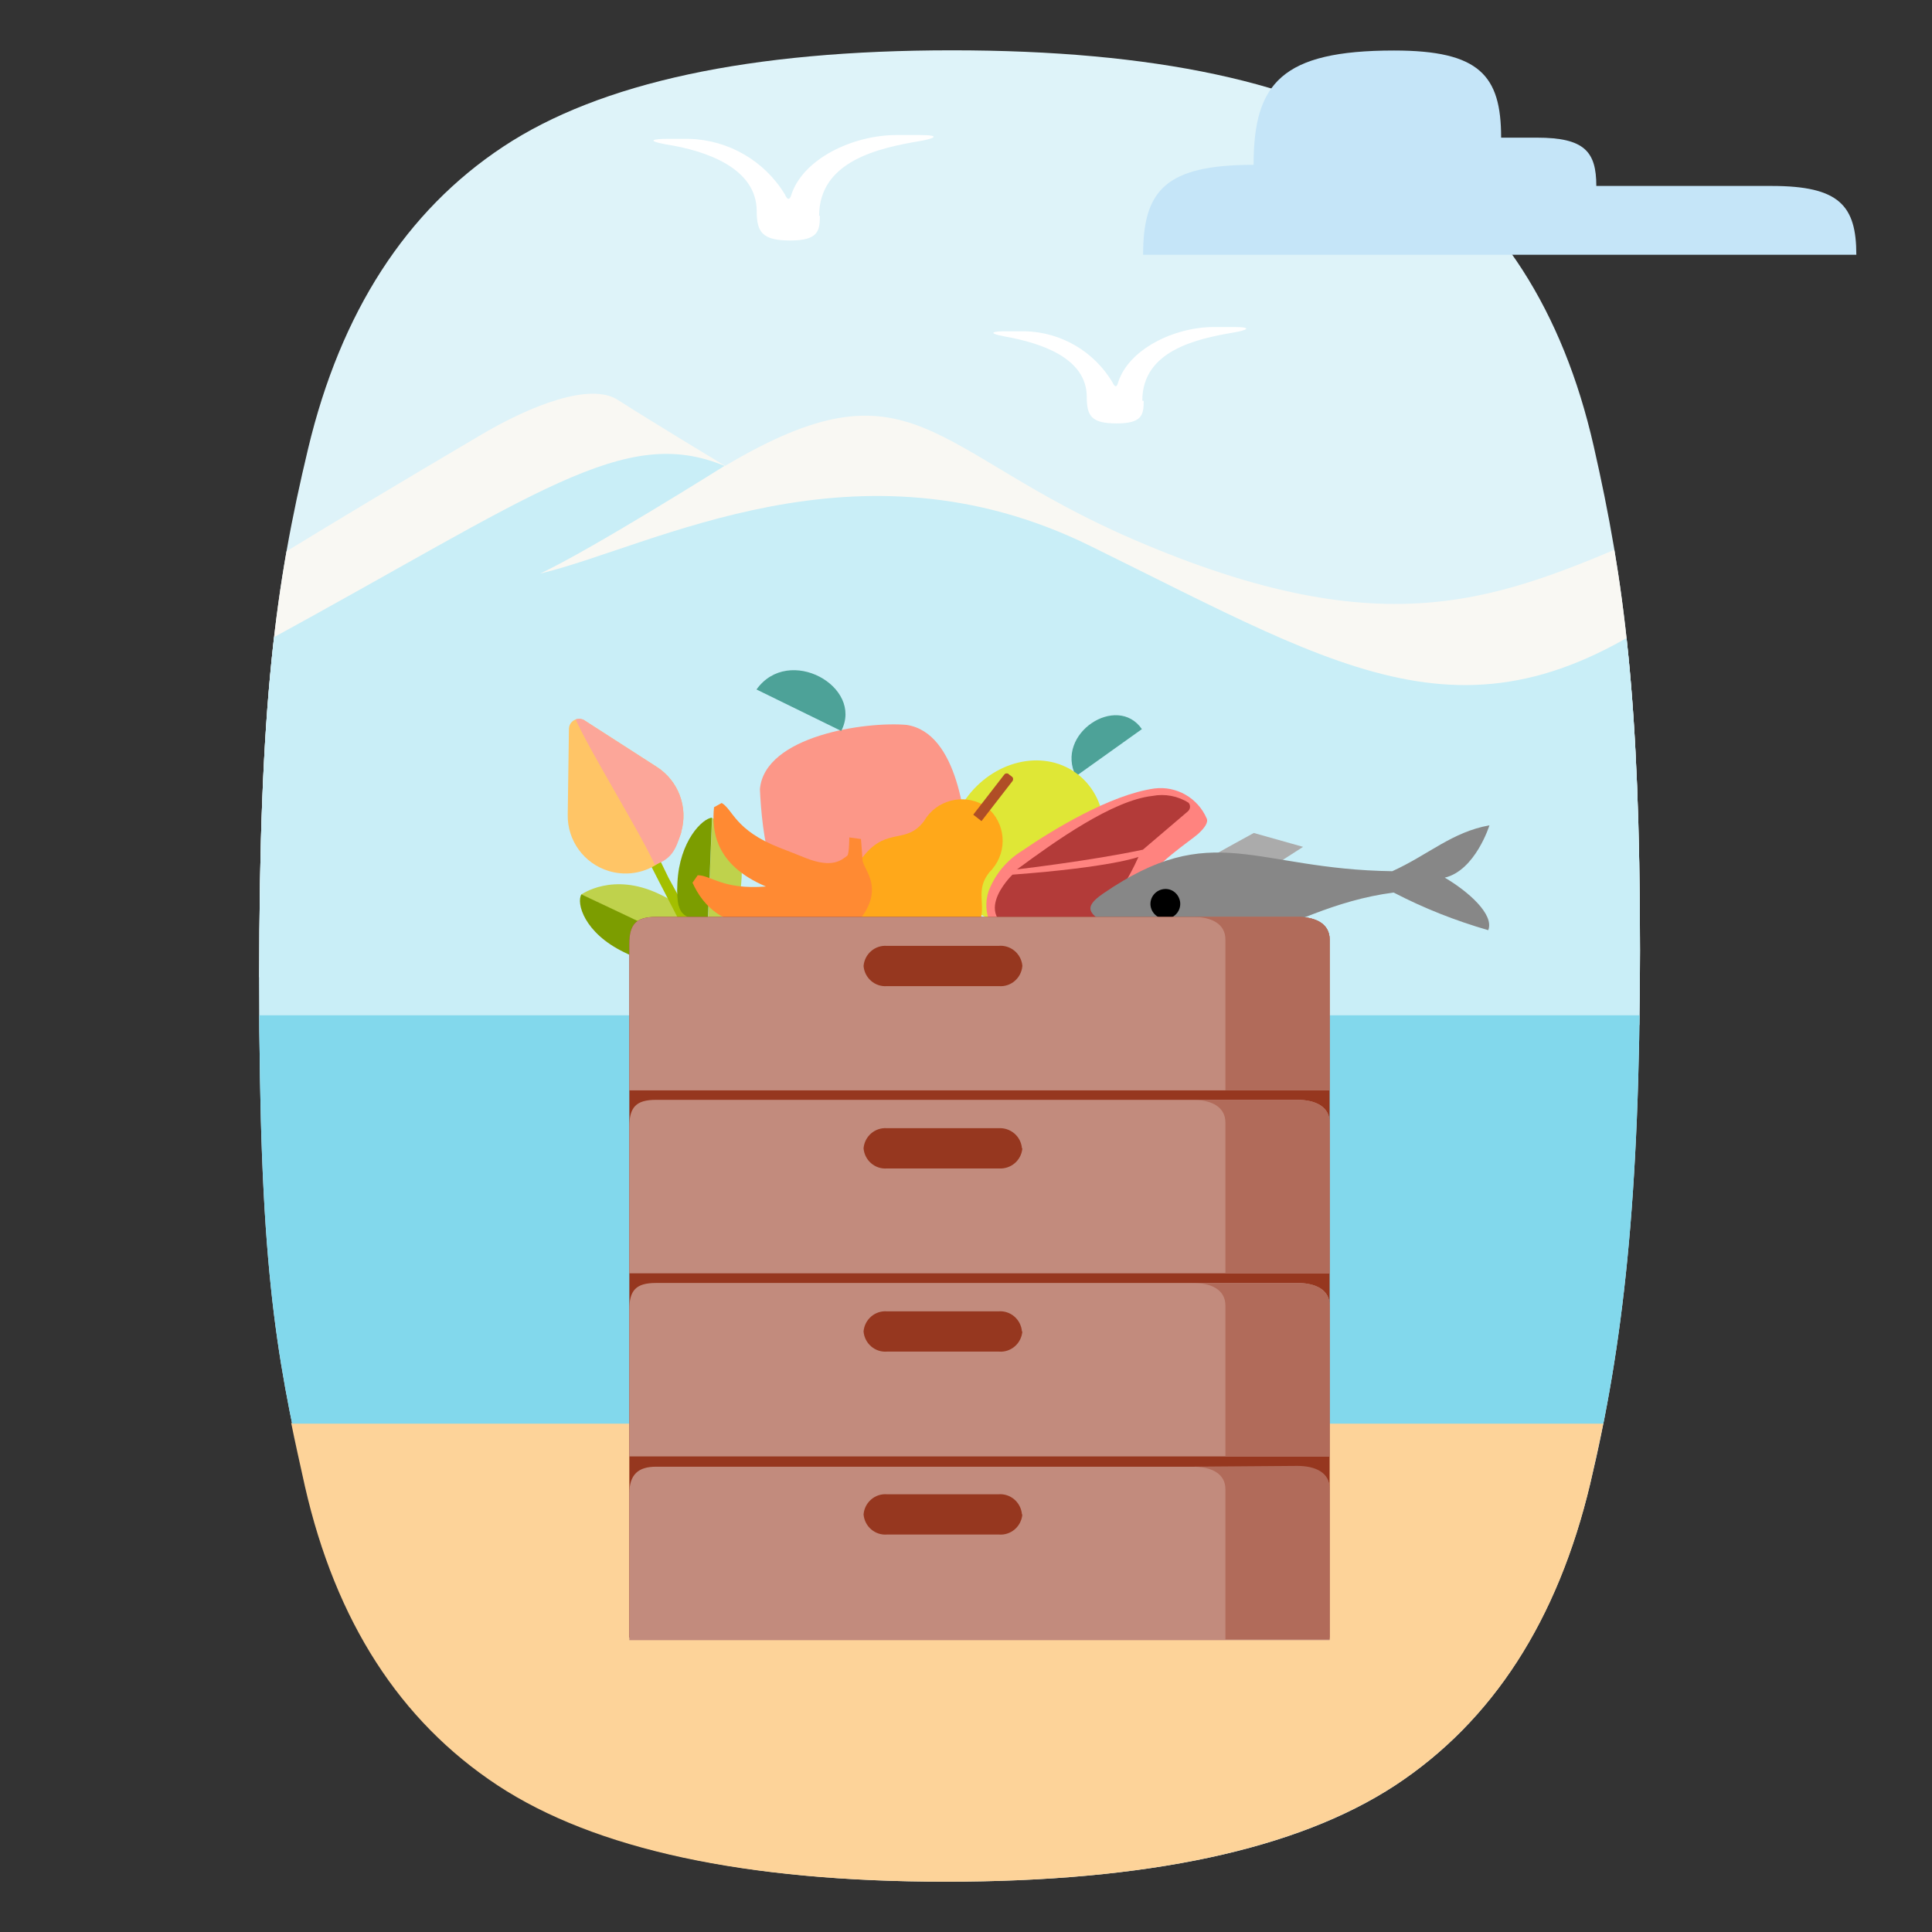 <?xml version="1.0" encoding="UTF-8"?>
<svg id="Layer_1" data-name="Layer 1" xmlns="http://www.w3.org/2000/svg" xmlns:xlink="http://www.w3.org/1999/xlink" viewBox="0 0 96 96">
  <rect x="0" y="0" width="96" height="96" fill="#333333" stroke="none"/>
  <defs>
    <style>
      .cls-1 {
        fill: none;
      }

      .cls-2 {
        clip-path: url(#clippath);
      }

      .cls-3 {
        fill: #f9f8f3;
      }

      .cls-4 {
        fill: #fff;
      }

      .cls-5 {
        fill: #ffc566;
      }

      .cls-6 {
        fill: #ffa81a;
      }

      .cls-7 {
        fill: #fca699;
      }

      .cls-8 {
        fill: #fdd399;
      }

      .cls-9 {
        fill: #ff8a33;
      }

      .cls-10 {
        fill: #fc9788;
      }

      .cls-11 {
        fill: #ff837f;
      }

      .cls-12 {
        fill: #7c9d00;
      }

      .cls-13 {
        fill: #c28b7d;
      }

      .cls-14 {
        fill: #bfd24c;
      }

      .cls-15 {
        fill: #a3bf00;
      }

      .cls-16 {
        fill: #ababab;
      }

      .cls-17 {
        fill: #c9eef7;
      }

      .cls-18 {
        fill: #dfe736;
      }

      .cls-19 {
        fill: #b04e26;
      }

      .cls-20 {
        fill: #c5e5f8;
      }

      .cls-21 {
        fill: #def3f9;
      }

      .cls-22 {
        fill: #b16b5a;
      }

      .cls-23 {
        fill: #96371f;
      }

      .cls-24 {
        fill: #878787;
      }

      .cls-25 {
        fill: #82d8ec;
      }

      .cls-26 {
        fill: #4da298;
      }

      .cls-27 {
        fill: #750000;
        isolation: isolate;
        opacity: .55;
      }
    </style>
    <clipPath id="clippath">
      <path class="cls-1" d="m81.49,47.23c0-12.36-.77-18.34-2.3-25.06s-4.72-11.68-9.57-14.88-12.28-4.79-22.32-4.79-17.48,1.6-22.3,4.79c-4.82,3.19-8.07,8.22-9.69,15s-2.43,12.61-2.43,26.44.77,18.34,2.3,25.06,4.72,11.68,9.57,14.88,12.25,4.83,22.25,4.83,17.48-1.6,22.33-4.79,8.07-8.22,9.69-15,2.47-14.11,2.47-26.48Z"/>
    </clipPath>
  </defs>
  <g>
    <path class="cls-21" d="m81.49,47.23c0-12.36-.77-18.34-2.3-25.06s-4.72-11.68-9.57-14.88-12.28-4.79-22.32-4.79-17.48,1.6-22.3,4.79c-4.82,3.19-8.07,8.22-9.69,15s-2.43,12.61-2.43,26.44.77,18.34,2.3,25.06,4.72,11.68,9.57,14.88,12.25,4.83,22.25,4.83,17.48-1.6,22.33-4.79,8.07-8.22,9.69-15,2.47-14.11,2.47-26.48Z"/>
    <path class="cls-4" d="m40.74,10.71c0,.76-.08,1.24-1.47,1.24s-1.67-.41-1.67-1.46c0-2.13-2.5-3-4.48-3.31-1.15-.21-.53-.28,0-.28h1.12c1.95.05,3.75,1.09,4.76,2.76.12.27.23.3.31.05.57-1.82,3.07-3,5.24-3h1.15c1.14,0,.67.19,0,.3-2.07.35-5,1-5,3.73"/>
    <path class="cls-4" d="m56.83,19.92c0,.69-.08,1.12-1.34,1.12s-1.49-.37-1.49-1.32c0-1.93-2.27-2.68-4.07-3-1-.19-.48-.26,0-.26h1c1.79.04,3.43,1,4.35,2.54.11.24.21.27.28,0,.52-1.65,2.79-2.75,4.75-2.75h1c1,0,.61.17,0,.27-1.88.32-4.55.91-4.55,3.39"/>
    <path class="cls-8" d="m24.72,88.71c4.85,3.19,12.28,4.79,22.28,4.79s17.44-1.6,22.33-4.79c4.85-3.2,8.08-8.2,9.69-15,.23-1,.45-2,.65-3H14.47c.2,1,.43,2,.68,3.14,1.53,6.71,4.72,11.66,9.57,14.86Z"/>
    <g class="cls-2">
      <g>
        <path class="cls-3" d="m30.68,19.86c1.9,1.21,5.35,3.29,5.35,3.29,9.34-5.54,10.15-.74,20.23,3.63,12.79,5.53,18.32,2.93,25.67-.18l.14,22.13-70.93-.17.18-19.36s3.8-2.42,12.61-7.61c2.46-1.45,5.39-2.59,6.75-1.73Z"/>
        <path class="cls-17" d="m36,23.15s-6.63,4.17-9.16,5.35c5.6-1.33,15.73-7.08,27.32-1.38,13,6.39,19.18,10.55,29.9,2.42l-2,21.38-70.06,1.45s.64-20.19,1-20.37c13.7-7.47,18-10.93,23-8.85Z"/>
        <polygon class="cls-25" points="81.84 50.45 12.35 50.45 13.8 70.74 80.53 70.74 81.84 50.45"/>
      </g>
    </g>
  </g>
  <path class="cls-20" d="m62.29,8.19c-4.39,0-5.49,1.28-5.49,4.47h35.44c0-2.44-.84-3.42-4.2-3.42h-8.72c0-1.71-.59-2.4-2.95-2.4h-1.78c0-3.09-1.07-4.33-5.32-4.33-5.58,0-6.98,1.62-6.98,5.68Z"/>
  <g>
    <g>
      <path class="cls-14" d="m32.77,44.43c.34.16.87.45,1.08.64.22.18.32.41.32.67,0,.26-.14.61-.4,1.03-3.76-1.77-3.92-1.86-4.89-2.32.01,0,1.56-1.14,3.89-.02Z"/>
      <path class="cls-12" d="m32.21,47.77c.29.06.56,0,.81-.15.24-.15.5-.43.76-.86-.97-.45-1.13-.55-4.89-2.32-.26.42.12,1.91,2.13,2.88.5.25.9.38,1.19.44"/>
    </g>
    <path class="cls-15" d="m33.22,43.62l-2.71-5.59-.53.27c.49,1.01,2.73,5.54,5.84,11.38l.14-1.16c-1.2-2.1-1.83-3.23-2.74-4.9Z"/>
    <path class="cls-5" d="m29.05,35.8l3.59,2.31c1.07.69,1.56,2,1.21,3.22v.03c-.47,1.52-2.08,2.38-3.6,1.92-1.23-.37-2.06-1.51-2.04-2.79l.06-4.27c0-.28.23-.5.51-.5.09,0,.19.03.27.08Z"/>
    <path class="cls-7" d="m29.05,35.8l3.59,2.31c1.07.69,1.56,2,1.21,3.22v.03c-.28.9-.49,1.32-1.31,1.61-.83-1.78-3.11-5.43-3.94-7.22.15-.06.32-.04.46.05Z"/>
    <g>
      <path class="cls-14" d="m36.85,43.61c-.02.36-.07.92-.15,1.18-.08.27-.24.48-.47.62s-.58.24-1.04.27c.14-3.86.16-4.04.2-5.03,0,0,1.58.55,1.46,2.97Z"/>
      <path class="cls-12" d="m33.73,45.01c.06.26.21.44.42.54s.57.15,1.03.11c.03-1,.05-1.17.2-5.03-.47.03-1.62,1.15-1.72,3.24-.03.51,0,.88.06,1.14"/>
    </g>
  </g>
  <g>
    <path class="cls-10" d="m37.76,39.21c.24-2.65,5.25-3.37,7.29-3.19,2.55.39,2.99,4.74,3.06,6.72-.22,2.71-5.23,3.44-7.29,3.19-2.55-.39-2.97-4.68-3.06-6.72"/>
    <path class="cls-26" d="m41.8,36.32l-4.21-2.06c1.6-2.24,5.35-.14,4.21,2.06"/>
  </g>
  <g>
    <path class="cls-26" d="m56.74,36.23l-3.28,2.34c-1.06-2.12,2.05-4.13,3.28-2.34"/>
    <ellipse class="cls-18" cx="50.99" cy="41.85" rx="4.24" ry="3.69" transform="translate(-12.66 59.18) rotate(-54.61)"/>
  </g>
  <g>
    <path class="cls-11" d="m57.36,39.18c1.1-.14,2.16.47,2.6,1.49h0c.09.19-.1.47-.43.77-.34.31-2.23,1.54-2.63,2.48-.47,1.65-1.74,2.96-3.37,3.47-.93.36-1.95.39-2.89.09-.56-.2-1.01-.62-1.24-1.17l-.2-.45c-.22-.49-.25-1.05-.08-1.57.32-.84.9-1.54,1.66-2.01,1.56-1.07,4.4-2.79,6.58-3.1Z"/>
    <path class="cls-27" d="m50.31,43.46s-2.47,2.36.88,3.01c1.22.19,2.45-.13,3.43-.88.81-.89,1.46-1.91,1.95-3.01,0,0-1.31.51-6.25.88Z"/>
    <path class="cls-27" d="m50.52,43.2s3.7-.43,6.27-.98l2.23-1.9c.13-.11.15-.3.04-.43,0,0,0,0,0,0-.53-.34-1.18-.46-1.8-.34-1.97.22-4.79,2.22-6.74,3.66Z"/>
  </g>
  <g>
    <path class="cls-6" d="m43.61,47.15h0c-1.45-.98-1.83-2.94-.86-4.39.06-.09.12-.18.19-.26,1.17-1.42,2.1-.52,2.98-1.71.6-1.03,1.93-1.38,2.97-.78.06.03.11.07.16.11h0c.92.78,1.03,2.14.26,3.06-.04.05-.09.1-.13.14-.93,1.15.18,1.82-.91,3.31-1.02,1.42-3,1.74-4.42.72-.09-.06-.17-.13-.25-.2Z"/>
    <path class="cls-19" d="m50.12,38.47l.16.12c.07.05.08.15.03.22h0s-1.54,1.99-1.54,1.99h0l-.41-.32h0l1.54-1.99c.05-.07.15-.08.22-.03h0Z"/>
  </g>
  <g>
    <path class="cls-16" d="m60.18,42.57c.31-.19,2.12-1.18,2.12-1.18l2.45.69-1.48.95"/>
    <polyline class="cls-16" points="61.75 46.3 63.94 46.92 63.02 47.58 61.04 46.61"/>
    <path class="cls-24" d="m69.18,43.29c1.79-.81,2.97-1.95,4.83-2.28,0,0-.7,2.24-2.22,2.6,1.16.68,2.47,1.83,2.16,2.61-1.63-.47-3.2-1.09-4.7-1.87-5.93.77-8.85,5.03-14.25,1.6-.84-.54-1.23-.83-.2-1.54,5.46-3.76,7.51-1.21,14.39-1.12Z"/>
    <path d="m58,45.65c-.4.05-.77-.23-.83-.64-.05-.4.23-.77.64-.83s.77.23.83.64c0,0,0,0,0,0,.05.4-.23.77-.64.83Z"/>
  </g>
  <path class="cls-9" d="m42.1,42.52c.1-.08.1-.91.1-.91l.58.08s.04.45.08,1.05c.04.59,1.72,1.82-1.55,4.27-2.59,1.94-4.25,1.21-5.23.49l.05-.45c.56-.31,1.4.02,3.1-1.08h-.02c-3.2.44-4.3-1.01-4.8-2.11l.26-.37c.66,0,1.24.73,3.39.56-2.53-1.07-2.7-2.77-2.58-3.94l.38-.21c.56.32.65,1.35,2.87,2.22.28.11,1.08.42,1.32.52,1.32.52,1.77.09,2.05-.12Z"/>
  <g>
    <path class="cls-23" d="m66.07,46.69c0-.79-.69-1.13-1.61-1.13h-31.86c-1,0-1.33.37-1.33,1.35v34.46h34.8v-34.68Z"/>
    <g>
      <path class="cls-13" d="m66.07,74c0-.78-.69-1.12-1.61-1.12h-31.86c-.87,0-1.33.37-1.33,1.35v7.27h34.8v-7.5Z"/>
      <path class="cls-22" d="m64.46,72.84c.92,0,1.61.34,1.61,1.12v7.5h-5.18v-7.46c0-.78-.69-1.12-1.62-1.12l5.19-.04Z"/>
    </g>
    <path class="cls-23" d="m50.8,75.25c-.05.6-.57,1.05-1.17,1h-5.55c-.6.05-1.12-.4-1.17-1h0c.05-.6.57-1.05,1.17-1h5.53c.6-.05,1.12.4,1.17,1h.02Z"/>
    <g>
      <path class="cls-13" d="m66.07,64.87c0-.78-.69-1.12-1.61-1.12h-31.86c-1,0-1.33.36-1.33,1.34v7.28h34.8v-7.5Z"/>
      <path class="cls-22" d="m64.46,63.75c.92,0,1.61.34,1.61,1.12v7.5h-5.18v-7.5c0-.78-.69-1.12-1.62-1.12h5.19Z"/>
    </g>
    <path class="cls-23" d="m50.8,66.16c-.05.6-.57,1.05-1.17,1h-5.55c-.6.05-1.12-.4-1.17-1h0c.05-.6.57-1.05,1.17-1h5.53c.6-.05,1.12.4,1.17,1h.02Z"/>
    <g>
      <path class="cls-13" d="m66.07,55.78c0-.78-.69-1.13-1.61-1.13h-31.86c-1,0-1.33.37-1.33,1.35v7.27h34.8v-7.49Z"/>
      <path class="cls-22" d="m64.46,54.65c.92,0,1.61.35,1.61,1.13v7.49h-5.18v-7.49c0-.78-.69-1.13-1.62-1.13h5.19Z"/>
    </g>
    <path class="cls-23" d="m50.8,57.06c-.05.6-.57,1.04-1.17,1h-5.55c-.6.05-1.12-.4-1.17-1h0c.05-.6.57-1.05,1.17-1h5.53c.6-.04,1.12.4,1.17,1h.02Z"/>
    <g>
      <path class="cls-13" d="m66.07,46.69c0-.79-.69-1.13-1.61-1.13h-31.86c-1,0-1.33.37-1.33,1.35v7.27h34.8v-7.49Z"/>
      <path class="cls-22" d="m64.46,45.56c.92,0,1.61.34,1.61,1.13v7.49h-5.18v-7.49c0-.79-.69-1.13-1.62-1.13h5.19Z"/>
    </g>
    <path class="cls-23" d="m50.8,48c-.05.6-.57,1.05-1.17,1h-5.55c-.6.05-1.12-.4-1.17-1h0c.05-.6.57-1.05,1.17-1h5.53c.6-.06,1.13.38,1.19.98,0,0,0,.01,0,.02Z"/>
  </g>
</svg>